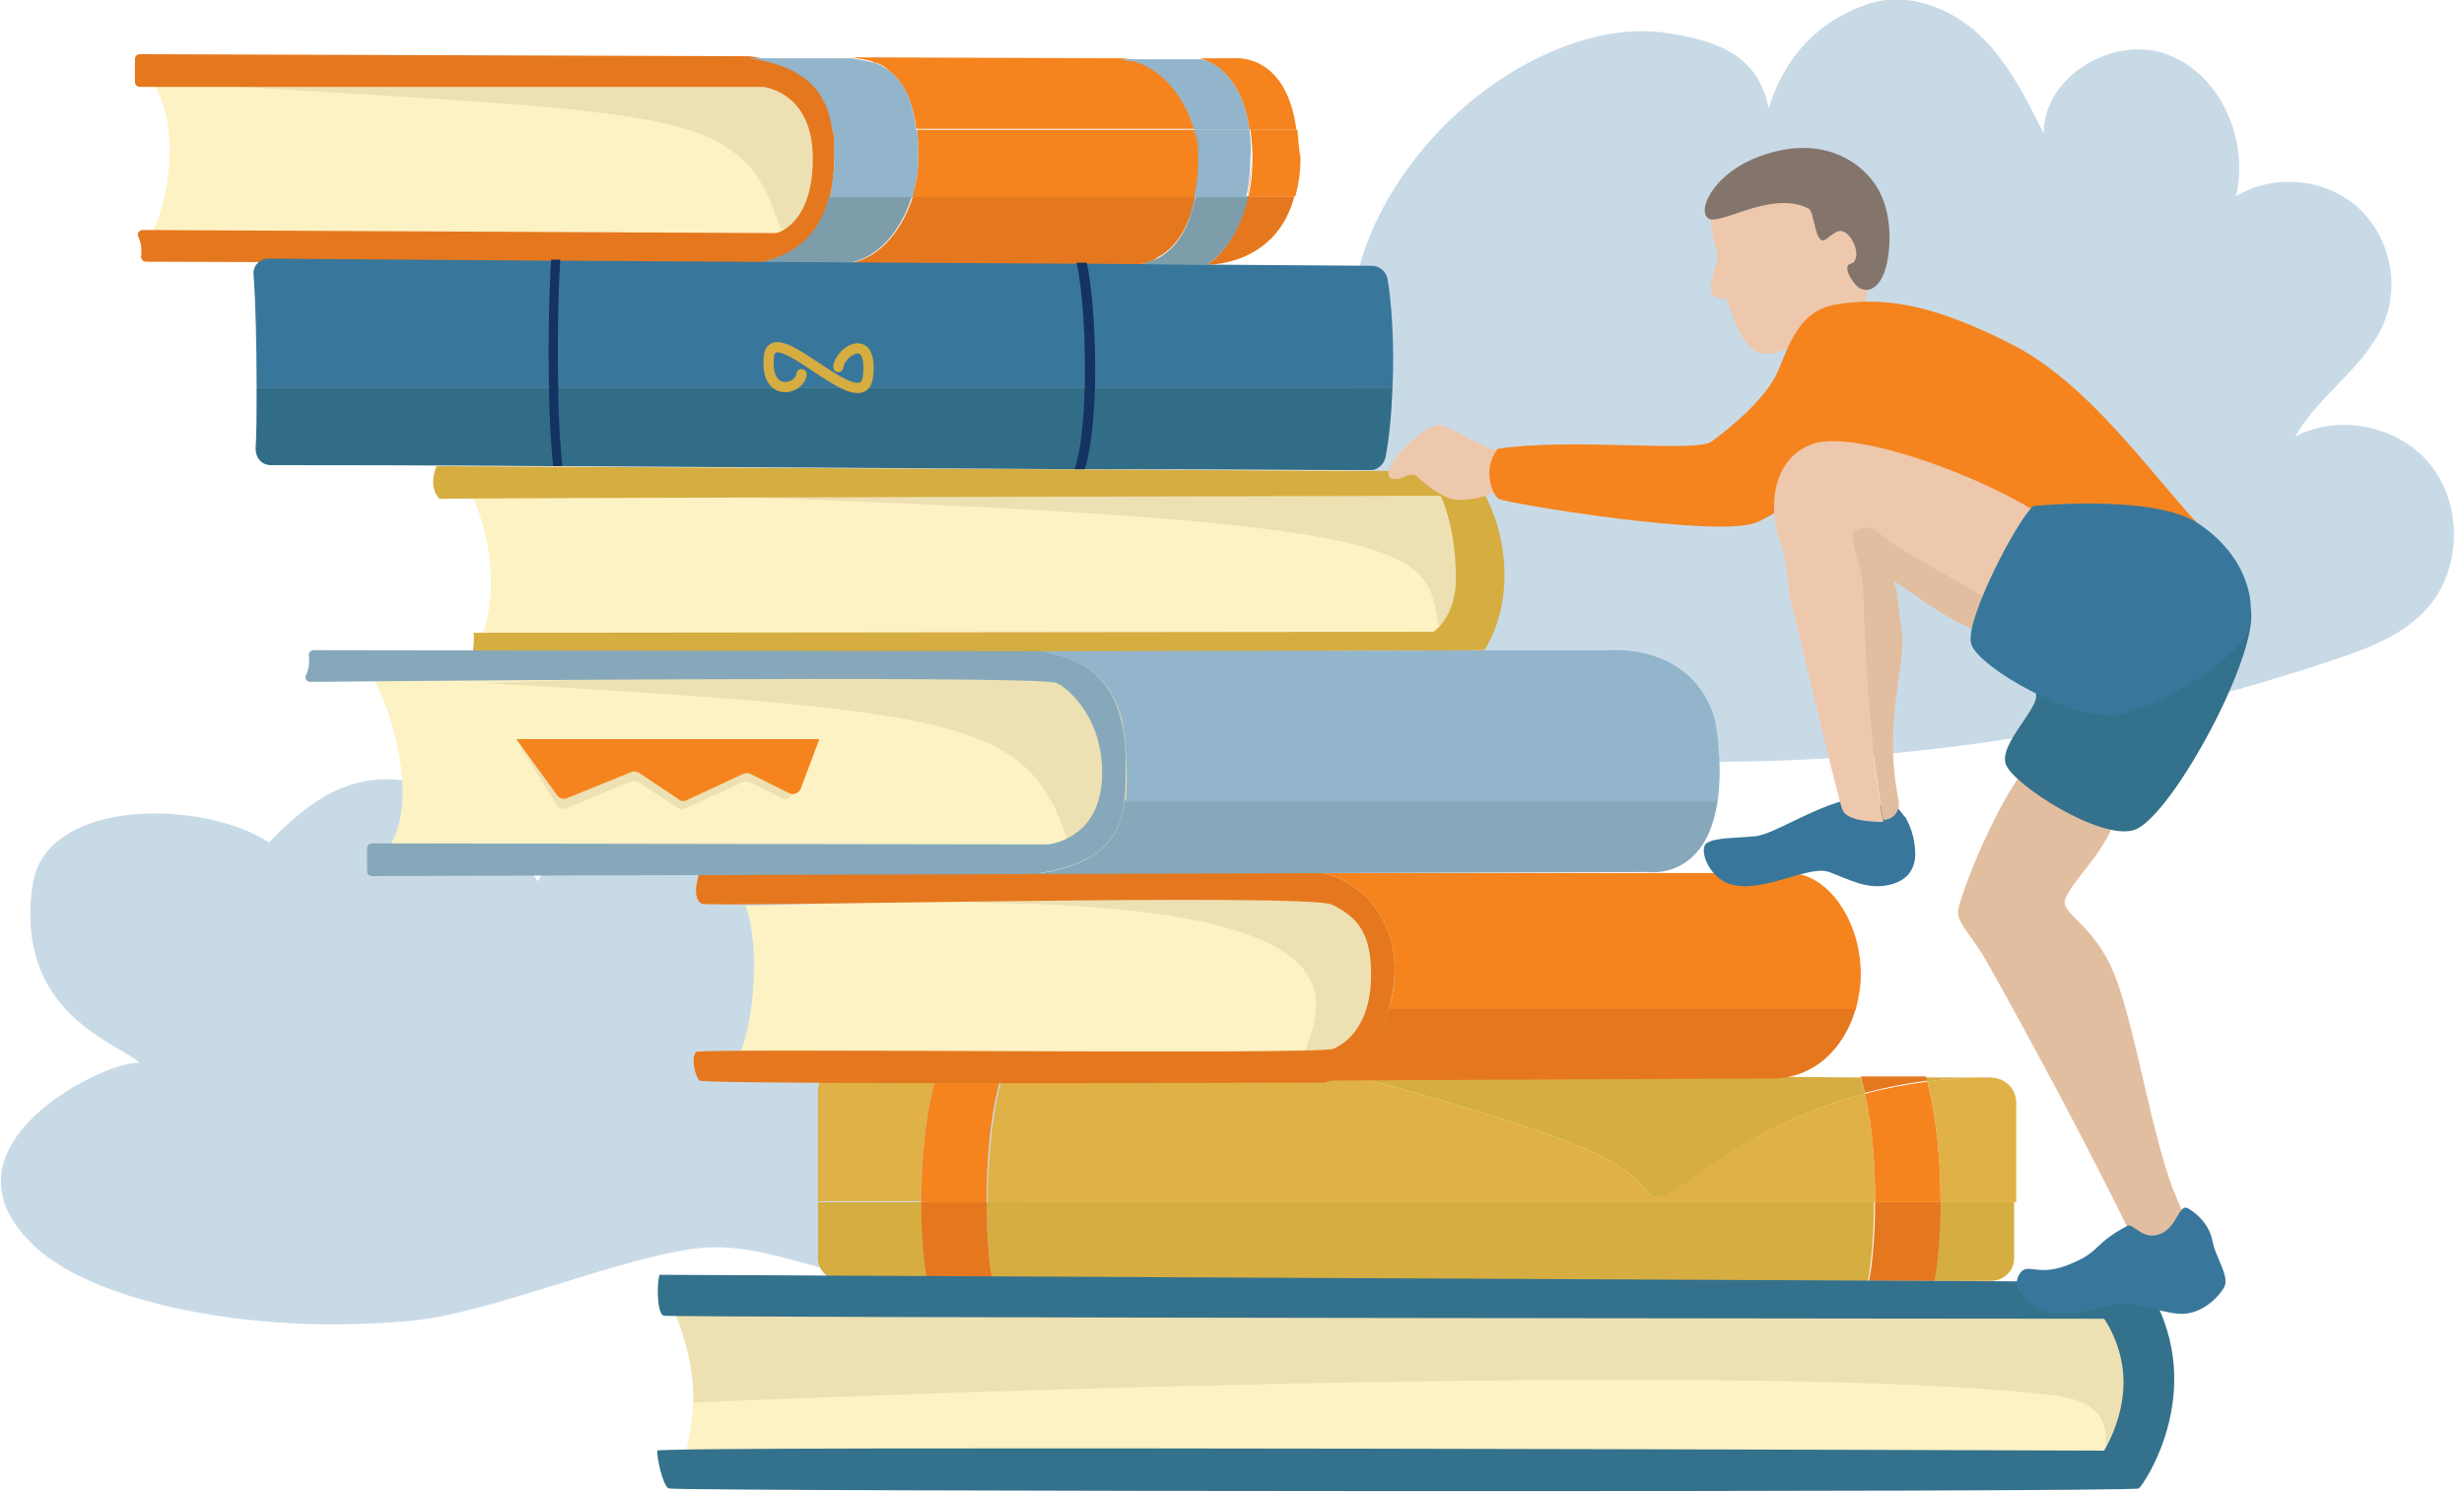 <?xml version="1.0" encoding="UTF-8"?> <svg xmlns="http://www.w3.org/2000/svg" width="241" height="146" viewBox="0 0 241 146" fill="none"> <g clip-path="url(#clip0_60_1748)"> <path d="M149 6.4C153.4 4 158.5 2.4 163.5 3.3C168.5 4.1 172 5.7 173 10.6C174.5 5.6 177.9 1.9 183 0.3C186.7 -0.8 190.8 0.8 193.6 3.4C196.4 6.1 198.2 9.6 199.9 13.1C199.8 7.5 206.7 3.4 211.9 5.3C217.2 7.2 220 13.7 218.7 19.2C222.3 17 227.2 17.4 230.4 20.1C233.6 22.8 234.8 27.6 233.2 31.5C231.4 35.9 226.8 38.6 224.5 42.7C228.9 40.4 234.9 41.7 237.9 45.7C240.9 49.7 240.7 55.8 237.4 59.5C235.1 62.1 231.7 63.4 228.4 64.5C203.5 72.9 176.9 76.1 150.7 73.8C148.8 73.6 146.8 73.4 145.2 72.5C141.7 70.7 140.2 66.5 139.2 62.7C136.6 53.3 131.6 40.9 132.1 31.1C132.7 20.9 140.3 11.2 149 6.4Z" fill="#C9DAE7"></path> <path d="M113.3 108.2C113.6 104.4 108.8 100.8 103.9 101.3C107 100.8 108.2 97.5 106.5 95.4C104.8 93.3 101.5 92.4 98.4 92C99.2 88.7 97.2 85.1 93.5 83.2C89.8 81.4 84.6 81.4 80.9 83.4C79 80.7 76.7 77.9 73 76.6C68.9 75.2 63.9 76 60.3 78C56.7 80 54.3 83.1 52.6 86.2C50.9 83.7 49.2 81.2 46.5 79.2C43.9 77.2 40.2 75.9 36.5 76.3C32.1 76.8 29 79.7 26.3 82.4C19.9 78.2 4.5 78 3.2 86.5C1.3 99.2 11.6 102 13.7 104C11 103.4 -7.5 112.1 3.6 122.1C9.2 127.2 24.1 130.7 40.2 129.2C47.9 128.5 60.5 123 68.3 122.1C76.2 121.2 84.3 127.1 91.7 124.9C98.3 122.9 97.3 118.9 103.2 116C107.3 114.2 112.9 112.7 113.3 108.2Z" fill="#C9DAE7"></path> <path d="M47.3 61.9C48.7 57 47.9 52.7 46.3 48.7L142.6 47.7L145.1 57.3L140.2 62.9L47.3 61.9Z" fill="#FDF2C4"></path> <path d="M142.6 47.7C142.6 47.7 145.9 58.8 145.5 58.9C145.1 59 140.7 61.2 140.7 61.2C139.5 53.7 139.8 51 71.8 48.6" fill="#EDE1B3"></path> <path d="M46.3 61.9C46.5 62.5 46.1 64.2 46.3 64.2C46.5 64.2 145.2 63.6 145.2 63.6C149 57.4 146.6 48.9 143.5 46.1C138 46.1 42.7 45.6 42.7 45.6C41.8 47.8 43 48.8 43 48.8C43.8 48.7 140.9 48.5 140.9 48.5C140.9 48.5 142.4 51.4 142.4 56.6C142.4 60.4 140.2 61.8 140.2 61.8L46.3 61.9Z" fill="#D6AD41"></path> <path d="M72.9 88.6C74.4 92.4 73.8 100.2 72.1 103.7C70.3 107.1 135.9 104.2 135.9 104.2V87L72.9 88.6Z" fill="#FDF2C4"></path> <path d="M127.6 102.9C129.7 97.5 132.9 88.6 95.3 88.3L103.9 86.6L138.2 87.7V100.8L131.4 104.6L127.6 102.9Z" fill="#EDE1B3"></path> <path d="M91.7 104.6L82.4 104.5C81.1 104.5 80 105.5 80 106.7V117.5H90.1C90.1 113.6 90.5 108.8 91.7 104.6Z" fill="#E0B146"></path> <path d="M90.1 117.6H96.5C96.5 113.6 96.8 108.8 98.1 104.7H91.7C90.5 108.8 90.1 113.6 90.1 117.6Z" fill="#F5841F"></path> <path d="M82.4 125.3H90.8C90.5 123.9 90.2 121 90.2 117.6H80V123.1C80 124.3 81.1 125.3 82.4 125.3Z" fill="#D6AD41"></path> <path d="M96.5 117.6C96.5 121 96.8 123.9 97.1 125.3H182.7C183 123.9 183.3 121 183.3 117.6H96.5Z" fill="#D6AD41"></path> <path d="M189.1 125.3H194.7C196 125.3 197 124.3 197 123.1V117.6H189.6C189.7 121 189.4 123.9 189.1 125.3Z" fill="#D6AD41"></path> <path d="M90.1 117.6C90.1 121 90.4 123.9 90.7 125.3H97.1C96.8 123.9 96.5 121 96.5 117.6H90.1Z" fill="#E5781F"></path> <path d="M183.4 117.6C183.4 121 183.1 123.9 182.8 125.3H189.2C189.5 123.9 189.8 121 189.8 117.6H183.4Z" fill="#E5781F"></path> <path d="M161.1 116.6C158.8 113.4 154.4 111.3 131.7 105L98.2 104.7C97 108.8 96.6 113.6 96.6 117.6H183.4C183.4 114.3 183.2 110.5 182.4 107C168.2 110.7 163 119.2 161.1 116.6Z" fill="#E0B146"></path> <path d="M194.8 105.4H192.8C191.3 105.5 189.9 105.6 188.5 105.8C189.5 109.7 189.8 113.9 189.8 117.6H197.2V107.7C197.1 106.4 196.1 105.5 194.8 105.4Z" fill="#E0B146"></path> <path d="M182.4 107C183.2 110.5 183.4 114.3 183.4 117.6H189.8C189.8 113.9 189.5 109.7 188.5 105.8C186.3 106.1 184.2 106.5 182.4 107Z" fill="#F5841F"></path> <path d="M161.1 116.6C163 119.3 168.2 110.7 182.4 107C182.3 106.4 182.1 105.9 182 105.4L131.7 105C154.4 111.3 158.8 113.4 161.1 116.6Z" fill="#D6AD41"></path> <path d="M188.5 105.8C189.9 105.6 191.3 105.5 192.8 105.4H188.4C188.4 105.5 188.4 105.7 188.5 105.8Z" fill="#D6AD41"></path> <path d="M182 105.3C182.1 105.8 182.3 106.4 182.4 106.9C184.3 106.4 186.3 106 188.5 105.7C188.5 105.6 188.4 105.4 188.4 105.3H182Z" fill="#E5781F"></path> <path d="M136.4 95C136.5 90.2 133.5 86.4 129.5 85.4H68.4C67.9 87 68 88 68.6 88.4C69.2 88.8 127.9 87.3 130.3 88.5C132.7 89.7 134.2 91.2 134.1 95.7C134 100.2 131.8 102 130.4 102.6C129 103.2 68.6 102.5 68.1 102.9C67.6 103.3 67.9 105.1 68.4 105.7C68.7 106 100.9 106 129.6 105.9C133.6 104.6 136.3 99.9 136.4 95Z" fill="#E5781F"></path> <path d="M182 95.3C182 90.1 178.8 85.4 175 85.4H129.5C133.5 86.4 136.5 90.2 136.4 95C136.4 96.3 136.2 97.6 135.8 98.8H181.5C181.8 97.6 182 96.5 182 95.3Z" fill="#F5841F"></path> <path d="M129.6 105.7C151.3 105.6 170.9 105.5 173.3 105.5C177.5 105.5 180.4 102.5 181.5 98.7H135.8C134.8 102.1 132.5 104.9 129.6 105.7Z" fill="#E5781F"></path> <path d="M67.1 128.8C68.4 133.4 67.8 139.3 67.1 141.9C66.4 144.5 205.7 143.9 205.7 143.9L209.9 136.4L207.1 127.2L67.1 128.8Z" fill="#FDF2C4"></path> <path d="M205.9 142C205.9 140.8 206.9 137.2 200.9 136.5C169.5 132.7 67.8 137.2 67.8 137.2C68 132.3 65.5 127.3 65.5 127.3L208.4 127.6L210.4 135.7L205.9 142Z" fill="#EDE1B3"></path> <path d="M64.5 124.7C64.2 125.9 64.3 128.5 64.9 128.7C65.5 128.9 205.8 129 205.8 129C205.8 129 207.7 131.6 207.7 135.2C207.7 138.9 205.8 141.9 205.8 141.9C205.8 141.9 64.3 141.4 64.3 141.9C64.2 142.4 64.8 145.3 65.4 145.6C66 145.9 208.6 146 209.2 145.6C209.7 145.2 216.4 135.4 209.7 125.4L64.5 124.7Z" fill="#34718C"></path> <path d="M15.2 8.5C17.8 13.2 16.2 20.1 15 22.5C13.8 24.9 81.3 24.5 81.4 24.2C81.5 23.9 82.2 7.2 81.4 7.2H16.1L15.2 8.5Z" fill="#FDF2C4"></path> <path d="M23.5 8.5C67.3 11.2 72.6 10.7 76.3 22.3C80.5 23 84.6 17.6 84.6 17.6C84.6 17.6 80 6.6 79.5 6.6C79 6.5 23.5 8.5 23.5 8.5Z" fill="#EDE1B3"></path> <path d="M81.6 15.6C81.5 20 80.3 24.6 73.9 25.8L14.3 25.6C14 25.6 13.8 25.4 13.8 25.1C13.9 24.4 13.8 23.7 13.5 23.1C13.4 22.8 13.6 22.5 14 22.5L75.8 22.8H75.9C76.4 22.7 79.5 21.6 79.5 15.5C79.5 9.3 75.2 8.6 74.7 8.5H74.6H13.7C13.4 8.5 13.2 8.3 13.2 8V5.8C13.2 5.5 13.4 5.3 13.7 5.3L73.3 5.5C81.1 6.6 81.7 11.2 81.6 15.6Z" fill="#E5781F"></path> <path d="M112.9 25.4C113 25.4 113 25.4 112.9 25.4C113.1 25.3 113.1 25.3 113.2 25.2C114.7 24.4 115.7 23 116.3 21.4C116.6 20.7 116.8 19.9 116.9 19.2H89.3C88.2 22.7 85.7 25.8 82.2 25.8L111.4 25.9C111.9 25.8 112.5 25.6 112.9 25.4Z" fill="#E5781F"></path> <path d="M83.8 5.7C84 5.7 84.2 5.8 84.4 5.8C84.6 5.8 84.7 5.9 84.9 5.9C85 5.9 85.2 6 85.3 6C85.5 6.1 85.7 6.2 85.8 6.2C85.9 6.2 86 6.3 86.1 6.3C86.3 6.4 86.5 6.5 86.7 6.7C86.7 6.7 86.8 6.7 86.8 6.8C87 7 87.2 7.1 87.4 7.3C88.7 8.6 89.4 10.5 89.6 12.6H116.8C116 9.8 114.1 7 111.2 6C110.9 5.9 110.7 5.8 110.4 5.8C110.1 5.7 109.8 5.7 109.5 5.7L82.3 5.6C82.4 5.6 82.5 5.6 82.6 5.6C82.9 5.6 83.2 5.6 83.4 5.6C83.6 5.6 83.7 5.7 83.8 5.7Z" fill="#F5841F"></path> <path d="M120.2 7.6C121.2 8.8 121.9 10.5 122.2 12.7H126.8C125.8 5 120.6 5.7 120.6 5.7H117.4C118.5 6.1 119.4 6.7 120.2 7.6Z" fill="#F5841F"></path> <path d="M118 25.9C118 25.9 124.8 26.1 126.6 19.2H122C120.9 24.4 118 25.9 118 25.9Z" fill="#E5781F"></path> <path d="M87.5 7.4C87.3 7.2 87.1 7 86.9 6.9L86.8 6.8C86.6 6.7 86.4 6.5 86.2 6.4C86.1 6.4 86 6.3 85.9 6.3C85.7 6.2 85.5 6.1 85.3 6.1C85.2 6.1 85 6 84.9 6C84.7 6 84.6 5.9 84.4 5.9C84.2 5.9 84 5.8 83.8 5.8C83.7 5.8 83.5 5.7 83.4 5.7C83.1 5.7 82.9 5.7 82.6 5.7C82.5 5.7 82.4 5.7 82.2 5.7H73.2C79.3 6.5 81 9.5 81.4 12.8H89.6C89.4 10.6 88.8 8.7 87.5 7.4Z" fill="#92B5CC"></path> <path d="M89.2 19.2H81.1C80.3 22.3 78.4 25 73.7 25.8H82C85.6 25.8 88.1 22.7 89.2 19.2Z" fill="#7E9DAA"></path> <path d="M86.2 6.4C86.1 6.4 86 6.3 85.9 6.3C86 6.4 86.1 6.4 86.2 6.4Z" fill="#92B5CC"></path> <path d="M84.5 5.8C84.3 5.8 84.1 5.7 83.9 5.7C84.1 5.7 84.3 5.8 84.5 5.8Z" fill="#92B5CC"></path> <path d="M85.4 6.1C85.3 6.1 85.1 6 85 6C85.1 6 85.2 6 85.4 6.1Z" fill="#92B5CC"></path> <path d="M89.2 19.2C88.1 22.7 85.6 25.8 82.1 25.8C85.6 25.8 88.1 22.7 89.2 19.2Z" fill="#92B5CC"></path> <path d="M86.9 6.9L86.8 6.8C86.8 6.8 86.8 6.8 86.9 6.9Z" fill="#92B5CC"></path> <path d="M111.2 6.1C114.1 7.1 116 9.9 116.8 12.7H122.2C121.9 10.4 121.2 8.8 120.2 7.6C119.5 6.7 118.6 6.1 117.5 5.8H109.5C109.8 5.8 110.1 5.9 110.4 6C110.7 5.9 110.9 6 111.2 6.1Z" fill="#92B5CC"></path> <path d="M116.3 21.5C115.7 23.1 114.7 24.5 113.2 25.3C113.1 25.3 113 25.4 113 25.4H112.9C112.4 25.6 111.9 25.8 111.4 25.9H118C118 25.9 121 24.3 122.1 19.2H117C116.7 20 116.5 20.7 116.3 21.5Z" fill="#7E9DAA"></path> <path d="M113.2 25.3C113.1 25.3 113 25.4 113 25.4C113 25.4 113.1 25.3 113.2 25.3Z" fill="#92B5CC"></path> <path d="M116.3 21.5C116.6 20.8 116.8 20 116.9 19.3C116.7 20 116.5 20.7 116.3 21.5Z" fill="#92B5CC"></path> <path d="M110.4 5.8C110.7 5.9 110.9 5.9 111.2 6C110.9 6 110.7 5.9 110.4 5.8Z" fill="#92B5CC"></path> <path d="M111.3 25.9C111.9 25.8 112.4 25.7 112.9 25.4C112.4 25.7 111.9 25.8 111.3 25.9Z" fill="#92B5CC"></path> <path d="M111.2 6.1C114.1 7.1 116 9.9 116.8 12.7C116 9.9 114.1 7.1 111.2 6.1Z" fill="#92B5CC"></path> <path d="M120.2 7.6C119.5 6.7 118.6 6.1 117.5 5.8C118.5 6.1 119.4 6.7 120.2 7.6Z" fill="#92B5CC"></path> <path d="M89.7 12.7C89.8 13.6 89.8 14.5 89.8 15.4C89.8 16 89.8 16.6 89.7 17.2C89.8 16.6 89.8 16 89.8 15.4C89.8 14.5 89.8 13.6 89.7 12.7Z" fill="#D16F1E"></path> <path d="M122.2 12.7C122.3 13.5 122.4 14.4 122.4 15.3C122.4 16.8 122.3 18.1 122 19.2C122.2 18.1 122.4 16.8 122.4 15.3C122.4 14.3 122.3 13.5 122.2 12.7Z" fill="#D16F1E"></path> <path d="M116.8 12.7H89.7C89.8 13.6 89.8 14.5 89.8 15.4C89.8 16 89.8 16.6 89.7 17.2C89.6 17.9 89.4 18.6 89.2 19.3H116.9C117.2 18 117.3 16.7 117.3 15.5C117.3 14.6 117.1 13.6 116.8 12.7Z" fill="#F5841F"></path> <path d="M126.9 12.7H122.3C122.4 13.5 122.5 14.4 122.5 15.3C122.5 16.8 122.4 18.1 122.1 19.2H126.7C127 18.1 127.2 16.9 127.2 15.4C127 14.4 127 13.5 126.9 12.7Z" fill="#F5841F"></path> <path d="M89.7 17.2C89.8 16.6 89.8 16 89.8 15.4C89.8 14.5 89.8 13.6 89.7 12.7H81.5C81.6 13.6 81.6 14.6 81.6 15.6C81.6 16.8 81.4 18.1 81.2 19.3H89.3C89.4 18.5 89.6 17.9 89.7 17.2Z" fill="#92B5CC"></path> <path d="M89.2 19.2C89.4 18.5 89.6 17.8 89.7 17.1C89.6 17.9 89.4 18.5 89.2 19.2Z" fill="#D16F1E"></path> <path d="M122.2 12.7H116.8C117.1 13.6 117.2 14.6 117.2 15.5C117.2 16.7 117.1 18 116.8 19.3H121.9C122.1 18.2 122.3 16.9 122.3 15.4C122.4 14.3 122.3 13.5 122.2 12.7Z" fill="#92B5CC"></path> <path d="M117.3 15.4C117.3 16.6 117.2 17.9 116.9 19.2C117.2 17.9 117.3 16.6 117.3 15.4C117.3 14.5 117.2 13.6 116.9 12.6C117.1 13.6 117.3 14.6 117.3 15.4Z" fill="#D16F1E"></path> <path d="M136.2 37.9H25.1C25.1 33.9 25 29.4 24.8 26.9C24.7 26 25.4 25.3 26.3 25.3L54 25.5H54.9L105.4 25.8H106.4L134.2 26C134.9 26 135.5 26.5 135.7 27.2C136.1 29.4 136.4 33.7 136.2 37.9Z" fill="#38779B"></path> <path d="M136.2 37.9C136.1 40.4 135.9 42.8 135.5 44.8C135.3 45.5 134.7 46 134 46C130.5 46 119.7 45.9 106.1 45.9C105.8 45.9 105.5 45.9 105.1 45.9C89.5 45.8 70.6 45.7 55 45.6C54.7 45.6 54.4 45.6 54.1 45.6C41.2 45.5 30.7 45.5 26.5 45.5C25.6 45.5 25 44.8 25 43.9C25.1 42.4 25.1 40.2 25.1 37.9H136.2Z" fill="#326D87"></path> <path d="M55 45.6C54.7 45.6 54.4 45.6 54.1 45.6C53.9 43.5 53.7 40.8 53.7 37.9C53.6 33.5 53.7 28.7 53.9 25.4H54.8C54.6 28.6 54.5 33.4 54.6 37.9C54.6 40.8 54.8 43.6 55 45.6Z" fill="#143361"></path> <path d="M107.1 37.9C107 41 106.7 44 106.1 45.9C105.8 45.9 105.5 45.9 105.1 45.9C105.7 44.2 106 41.2 106.1 37.9C106.2 33.4 105.9 28.4 105.3 25.7H106.3C106.9 28.5 107.2 33.4 107.1 37.9Z" fill="#143361"></path> <path d="M78.4 36.6C78.2 38.2 74.8 38.9 75.2 34.9C75.6 30.9 84.4 41.3 84.9 36.8C85.4 32.3 82.1 34.4 82 35.9" stroke="#D6AD41" stroke-miterlimit="10" stroke-linecap="round"></path> <path d="M38.2 82.6C41 77.9 38.1 69.1 36.7 66.8C35.4 64.4 109.8 65.1 109.9 65.4C110 65.7 110.8 84 109.9 84H39.1L38.2 82.6Z" fill="#FDF2C4"></path> <path d="M47.1 66.8C94.5 69.5 100.4 70.5 104.4 82.1C109 82.8 113.4 77.4 113.4 77.4C113.4 77.4 108.4 64.8 107.8 64.8C107.3 64.8 47.1 66.8 47.1 66.8Z" fill="#EDE1B3"></path> <path d="M110.1 75.5C110.2 70.4 109.3 64.8 101.7 63.7L30.701 63.6C30.401 63.6 30.201 63.8 30.201 64.1C30.3 64.8 30.201 65.5 29.901 66.1C29.8 66.4 30 66.7 30.401 66.7C30.401 66.7 101.3 66 103.3 66.8C103.8 66.9 107.8 69.6 107.8 75.6C107.8 81.8 103.1 82.5 102.6 82.6H102.5L36.401 82.5C36.1 82.5 35.901 82.7 35.901 83V85.2C35.901 85.5 36.1 85.7 36.401 85.7L101 85.5C109.9 84.4 110.1 79.8 110.1 75.5Z" fill="#86A8BA"></path> <path d="M110 78.4C109.6 81.7 107.8 84.7 101.1 85.5L161.3 85.3C161.3 85.3 166.9 86.1 168 78.3H110V78.4Z" fill="#86A8BA"></path> <path d="M168 78.4C168.1 77.6 168.2 76.6 168.2 75.6C168.2 74.2 168 71.4 167.7 70.3C165.7 63.4 158.4 63.6 158.4 63.6L101.7 63.7C106.8 64.5 108.9 67.2 109.7 70.3C110 71.5 110.2 74.3 110.2 75.5C110.2 76.5 110.2 77.4 110.1 78.4H168Z" fill="#92B5CC"></path> <path d="M79.6 73.3L77.4 77.8C77.2 78.1 76.8 78.3 76.5 78.1L73.3 76.5C73.1 76.4 72.9 76.4 72.7 76.5L67 79.1C66.8 79.2 66.6 79.2 66.4 79.1L62.4 76.5C62.2 76.4 62 76.4 61.8 76.4L55.3 79.1C55 79.2 54.7 79.1 54.5 78.8L51.1 73.4C50.8 73 51.1 72.4 51.7 72.4H79C79.5 72.4 79.8 72.9 79.6 73.3Z" fill="#EDE1B3"></path> <path d="M80.1 72.4L78.3 77.2C78.1 77.6 77.6 77.8 77.2 77.6L73.4 75.7C73.2 75.6 72.9 75.6 72.7 75.7L67.1 78.3C66.9 78.4 66.6 78.4 66.4 78.2L62.5 75.6C62.3 75.5 62 75.4 61.8 75.5L55.4 78.1C55.1 78.2 54.7 78.1 54.5 77.8L50.5 72.3H80.1V72.4Z" fill="#F5841F"></path> <path d="M182.6 30.1C182.2 28.3 183.5 27 183.5 27C183.5 27 182.2 19.4 181.9 19.4C181.6 19.4 175.5 17.3 175.5 17.3C175.5 17.3 167.7 18.9 167.4 20.8C167.1 22.7 168 24.4 168 25.1C168 25.8 166.8 28.3 167.6 28.9C168.2 29.3 168.5 29.3 168.7 29.2C168.8 29.2 168.8 29.2 168.9 29.3C169.9 32.3 170.7 34.1 172.1 34.5C173.6 34.9 174.7 34.1 176.9 33C179.2 31.9 182.6 30.1 182.6 30.1Z" fill="#EEC8AD"></path> <path d="M146.7 44.1C145.4 44.1 142.3 41.9 140.9 41.6C139.5 41.3 135.6 45.2 135.8 46.4C135.9 47.2 137.1 46.8 137.7 46.5C138 46.4 138.3 46.4 138.6 46.6C139.4 47.4 141.4 49 142.8 48.9C144.6 48.8 144.7 48.8 147.5 47.5C150.3 46.3 146.7 44.1 146.7 44.1Z" fill="#EEC8AD"></path> <path d="M179.5 29.8C176 30.4 175 33.7 173.9 36.3C172.6 39.3 168.6 42.3 167.4 43.2C165.8 44.3 153.6 42.8 146.5 43.9C144.9 45.9 146 48.5 146.6 48.8C147.1 49.2 168.2 52.7 171.8 51.1C175.4 49.6 181.6 44 181.6 44L197.9 50.9C197.9 50.9 220 56.6 215.2 51.5C210.1 46 204.4 37.7 197 33.8C189.6 30 184.6 28.9 179.5 29.8Z" fill="#F5841F"></path> <path d="M180.8 78.2C177.3 79 173.5 81.6 171.7 81.8C169.8 82 167.7 81.9 166.9 82.5C166.1 83.1 167.2 86.2 169.7 86.6C172.8 87.2 177 84.6 178.9 85.3C180.8 86 182.5 87 184.6 86.6C186.7 86.2 187.5 84.8 187.3 83C187.2 81.4 186.5 80.2 186.4 80C186.4 80 186.4 79.9 186.3 79.9L185.6 79L180.8 78.2Z" fill="#38779B"></path> <path d="M186.3 53.7C183.5 52.1 183.5 50.9 181.6 51.6C180.4 52.1 182 54.7 182.2 57.6C182.4 63.6 182.8 72.8 184.2 80.2C185.2 80.2 185.9 79.3 185.7 78.3C184.1 70.3 186.5 65.4 186 61.6C185.4 57.6 185.7 58.1 185.3 57.1C184.9 56.1 189.6 60.6 194.6 62.2C196.1 62.7 197.7 62.1 199 60.9L196.3 59.4C196.3 59.6 189.1 55.3 186.3 53.7Z" fill="#E2BEA0"></path> <path d="M199.2 50.1C193 46.2 180.9 41.9 177.1 43.5C173.3 45 173 49.7 174 52.7C175.1 55.7 174.7 57.2 175.2 59C175.7 60.8 179.6 77.5 180.2 79.2C180.6 80.2 182.6 80.4 184.2 80.4C182.8 73 182.4 63.8 182.2 57.8C182.1 54.8 180.4 52.2 181.6 51.8C183.5 51.1 183.4 52.3 186.3 53.9C189.1 55.5 196.3 59.7 196.3 59.7L199 61.2C202 58.4 203.5 52.8 199.2 50.1Z" fill="#EEC8AD"></path> <path d="M206.6 80.9C205.3 83.9 202.9 86 202.1 87.7C201.2 89.3 204.3 89.9 206.5 94.6C208.7 99.3 210.5 111.8 212.9 117.2C215.3 122.6 213.4 122.9 212.7 122.9C212 122.9 209.2 122.4 208 119.9C202.6 108.9 195.8 96.7 194.4 94.2C193 91.7 191.5 90.4 191.5 89.2C191.5 88 196.3 75.4 200.2 73.1C204.1 70.7 206.6 80.9 206.6 80.9Z" fill="#E2BEA0"></path> <path d="M181 25.8C180.1 26 181.3 27.9 181.9 28.2C182.5 28.5 183.5 28.5 184.2 26.9C184.9 25.3 185.2 21.7 184 19.1C182.9 16.5 178.8 12.8 172.1 15.3C167.9 16.8 166 20.3 167 21.3C168 22.3 173.2 18.5 176.9 20.4C177.5 20.7 177.5 24.2 178.6 23.4C179 23.1 179.7 22.5 180.1 22.6C181.3 22.8 182.2 25.5 181 25.8Z" fill="#84756C"></path> <path d="M199.1 67.8C199.7 69.1 195.4 72.8 196.2 74.8C197 76.8 205.4 82.2 208.7 81.2C212.1 80.2 220.4 65.2 220.2 60C219.9 54.8 199.1 67.8 199.1 67.8Z" fill="#34718C"></path> <path d="M198.9 49.5C197.5 50.5 192.1 60.7 192.8 63C193.5 65.3 203 70.7 207.2 69.9C211.4 69.1 219 64.5 219.9 61.5C220.8 58.5 219.4 54.1 215 51.2C210.6 48.3 198.9 49.5 198.9 49.5Z" fill="#38779B"></path> <path d="M208.1 119.9C208.6 119.6 209.6 121.4 211.3 120.7C213 120 213.1 117.7 214 118.2C214.9 118.7 216.1 119.8 216.4 121.4C216.7 123 218 124.7 217.6 125.8C217.1 126.8 215.6 128.3 213.8 128.5C212 128.7 209.5 127.4 207.2 127.6C204.9 127.8 201.6 129.4 199.1 127.8C196.7 126.2 197.1 125 197.8 124.3C198.6 123.7 199.6 124.9 202.6 123.6C205.5 122.4 204.7 121.7 208.1 119.9Z" fill="#38779B"></path> </g> <defs> <clipPath id="clip0_60_1748"> <rect width="240.2" height="146" fill="white"></rect> </clipPath> </defs> </svg> 